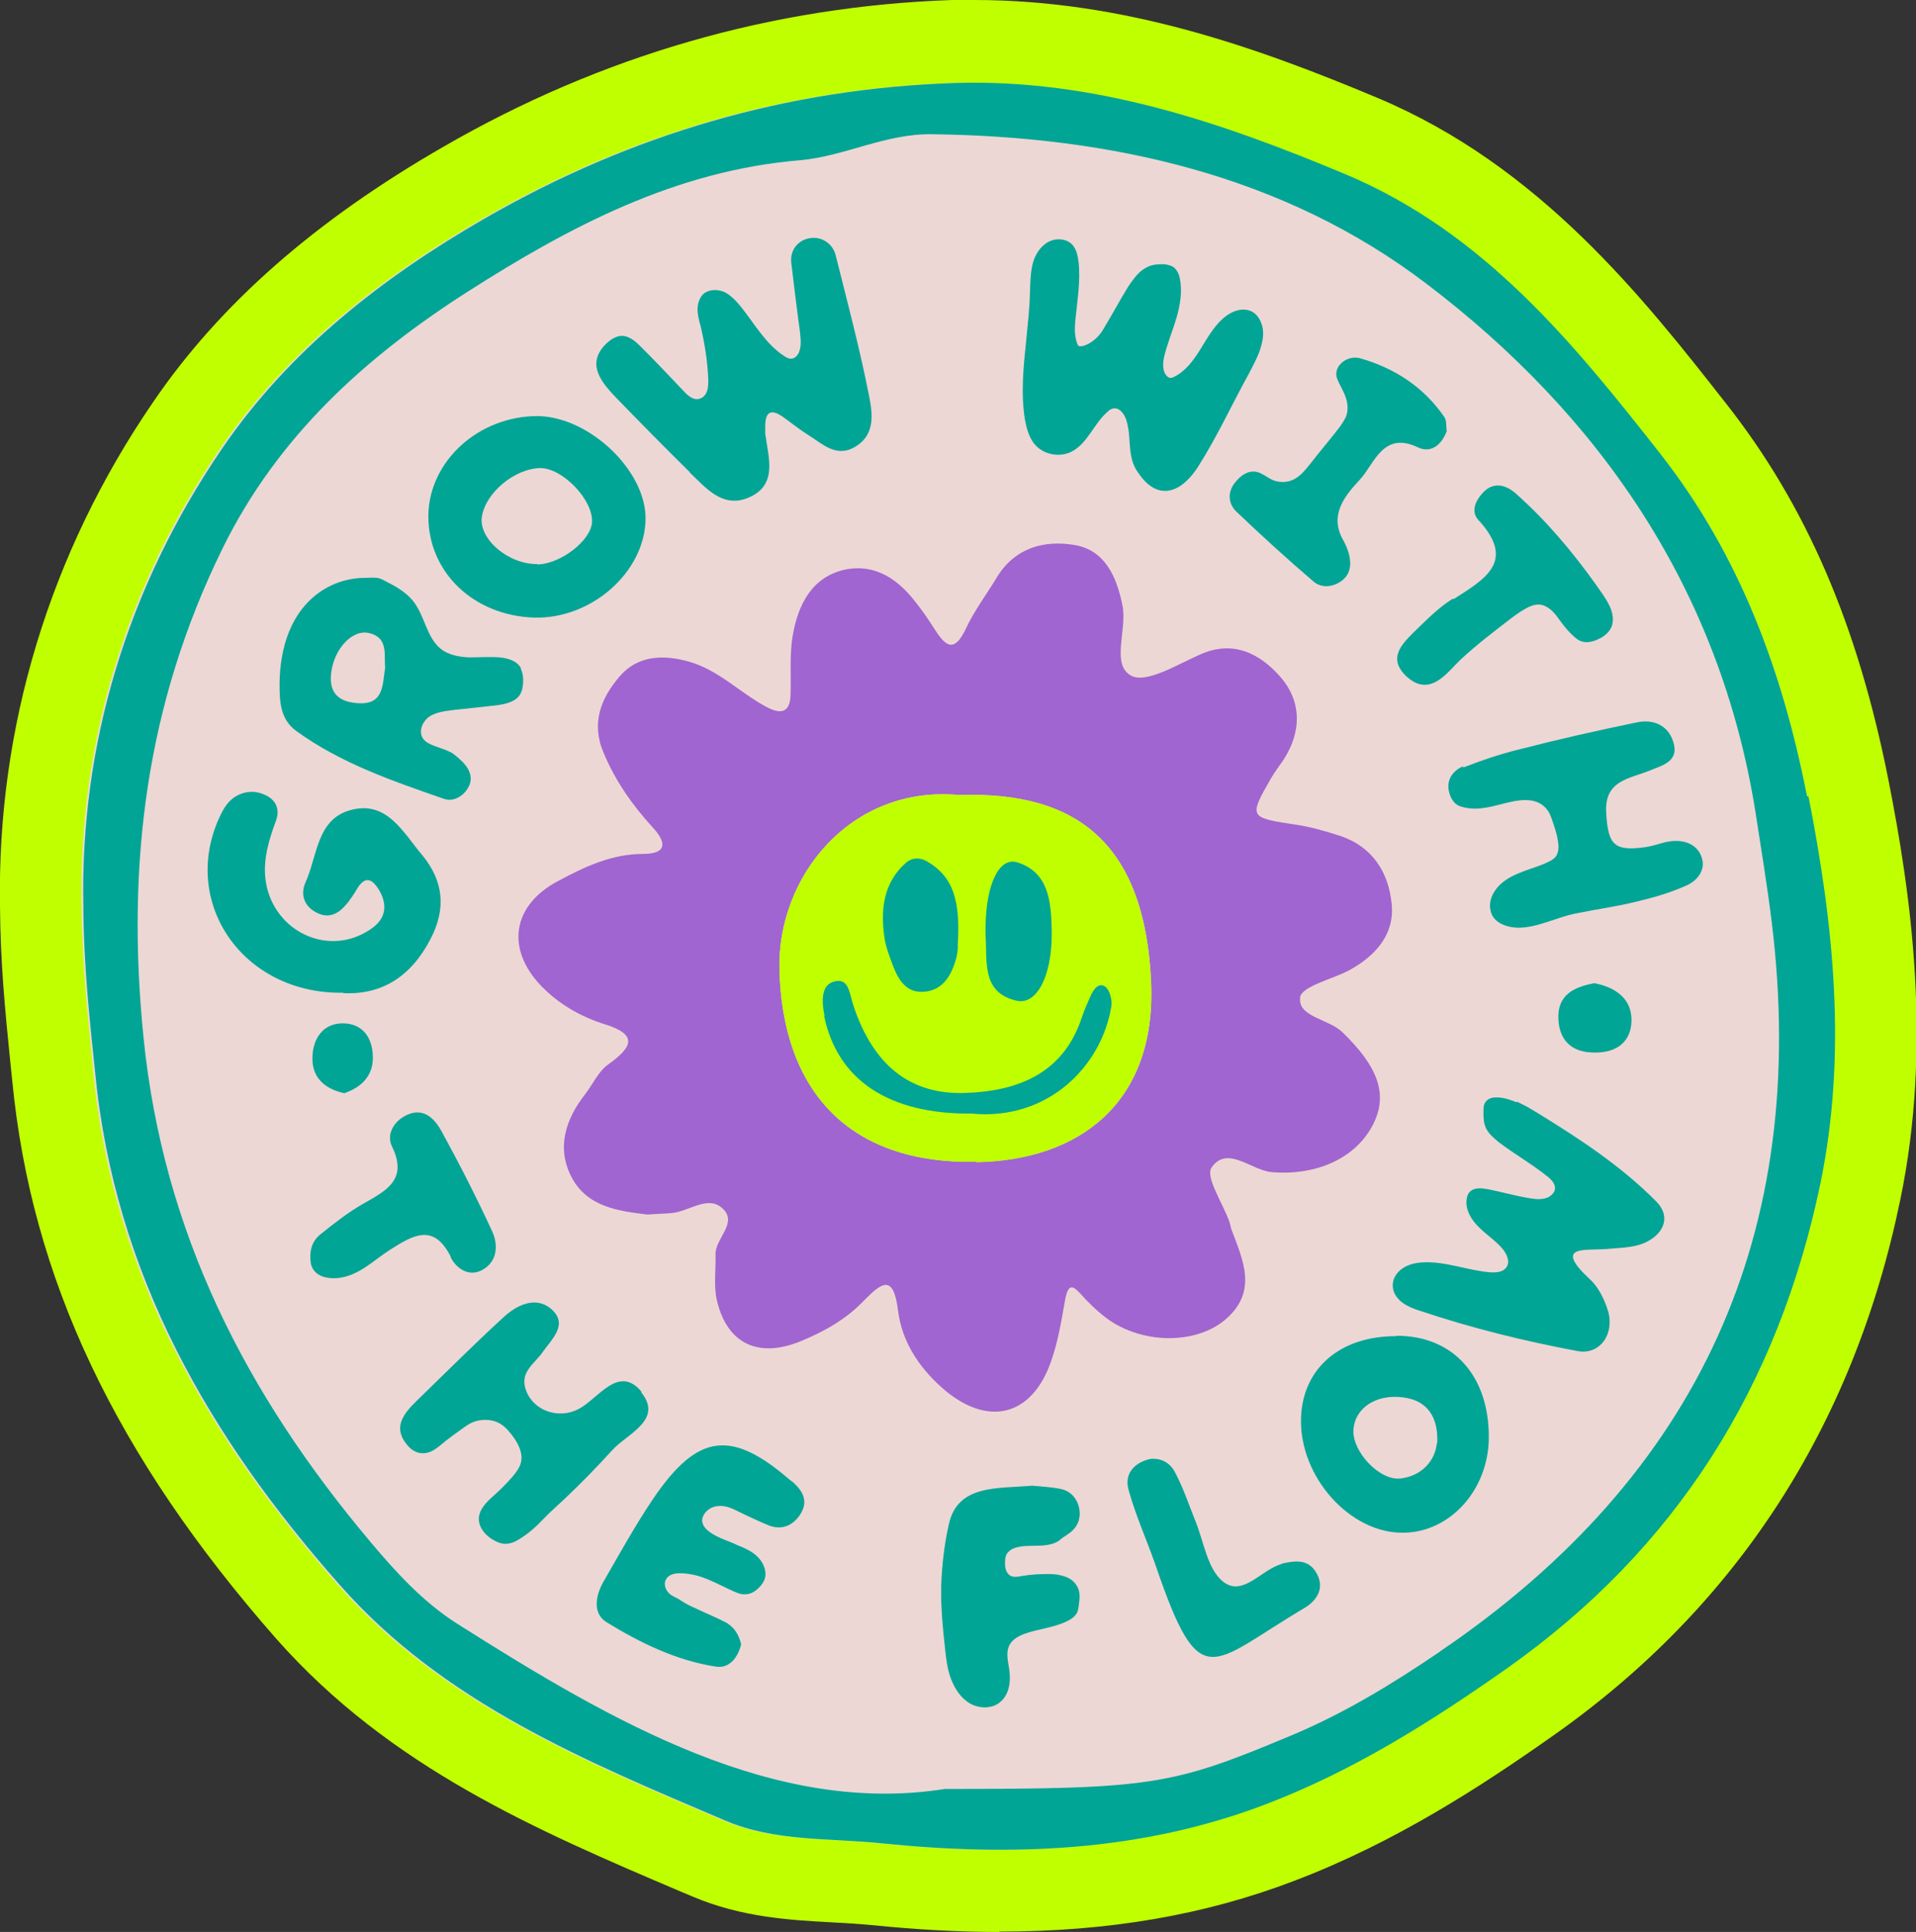 <?xml version="1.0" encoding="UTF-8"?>
<svg id="Layer_1" xmlns="http://www.w3.org/2000/svg" version="1.1" viewBox="0 0 501 505.2">
  <rect x="0" y="0" width="501" height="505.2" fill="#333333" stroke="none"/>
  <!-- Generator: Adobe Illustrator 29.2.1, SVG Export Plug-In . SVG Version: 2.1.0 Build 116)  -->
  <defs>
    <style>
      .st0 {
        fill: #edd7d4;
      }

      .st1 {
        fill: #00a595;
      }

      .st2 {
        fill: #c0ff00;
      }

      .st3 {
        fill: #a065d0;
      }
    </style>
  </defs>
  <path class="st2" d="M261.3,505.2c-10.6,0-21.5-.6-33.4-1.8-3.1-.3-6.5-.5-10.1-.7-11.2-.6-23.9-1.3-36.8-6.8l-3.1-1.3c-37.3-15.9-75.8-32.3-105.6-66C30.2,380.7,8.2,334.3,3.2,282.6c-.2-1.9-.4-3.9-.6-5.8-1.2-12.1-2.5-24.7-2.6-39.9-.8-46.7,13-92.3,40-131.7,17.5-25.7,42.4-47.5,75.9-66.8C157.4,14.4,202.2,1.6,249,0c1.9,0,3.8,0,5.8,0,39,0,73.7,12.3,105.4,25.6,42.4,17.8,69.5,52.3,91.2,80,21,26.7,34.4,58,42.4,98.4,5.9,29.8,11.5,69.2,3.1,109.7-12.2,59.2-42.8,106.4-90.7,140.1-18.7,13.2-41.4,28-67.7,38-23.5,9-48.7,13.3-77.1,13.3h0Z"/>
  <path class="st0" d="M434.3,119c20.7,26.4,31.8,56.7,38.1,89.3,6.6,33.6,10.2,67.2,3.1,101.2-10.9,52.9-37.4,95.5-82,126.8-19.9,14-40.1,26.8-63,35.5-32.7,12.5-66.5,13.7-100.6,10.2-13.5-1.4-27.8-.4-40.7-5.9-36.7-15.6-73.7-30.8-100.9-61.7-33.9-38.5-58.8-81.2-63.9-133.8-1.3-13.7-2.9-27.3-3.1-43.9-.7-41.7,11.2-82.6,36.2-119.3,17.6-25.8,41.9-44.8,68.8-60.3,38-21.9,79-34,123-35.4,36.2-1.1,69.4,10.1,102.2,23.9,35.9,15.1,59.4,43.9,82.5,73.4h0Z"/>
  <g>
    <path class="st1" d="M472.5,208.2c-6.4-32.6-17.5-62.8-38.1-89.2-23.1-29.5-46.6-58.3-82.5-73.4-32.7-13.7-65.9-25-102.1-23.9-44,1.4-85,13.5-123,35.4-26.9,15.5-51.2,34.5-68.8,60.3-25,36.7-37,77.6-36.2,119.3.1,16.6,1.7,30.2,3.1,43.9,5.1,52.6,29.9,95.3,63.9,133.8,27.2,30.9,64.3,46.1,100.9,61.7,12.9,5.5,27.1,4.5,40.7,5.9,34,3.5,67.9,2.3,100.6-10.2,22.8-8.7,43.1-21.5,63-35.5,44.5-31.4,71-74,82-126.8,7-34,3.5-67.5-3.1-101.2h0ZM376.5,431.9c-12.5,8.5-25.3,16.3-39.3,22.1-30.8,12.9-36.2,13.8-90.1,13.8-44.3,7-86.4-17.1-127.7-43.3-8.9-5.7-16-13.5-22.7-21.5-32.2-38.3-54.1-80.6-59.2-132-4.5-45,.7-86.9,20.7-127.6,14.5-29.5,37.6-50.2,64.2-67.2,26.5-16.9,54.2-31.6,86.8-34.3,11.6-1,22.3-7,34.5-6.8,46.9.6,92,10.7,129.3,39.1,45.4,34.5,76.7,79.9,86,138,1.5,9.7,3.1,19.4,4.3,29.1,9.9,81.1-19.1,144.6-86.7,190.5h0Z"/>
    <path class="st3" d="M339.9,260.9c.5-3.1,8.6-4.8,13.1-7.3,6.7-3.7,11.7-9.3,10.9-17.2-.8-8.2-4.9-14.9-13.4-17.8-3.7-1.2-7.5-2.3-11.3-2.9-12.7-1.9-12.7-1.9-6.9-12.1,1-1.7,2.2-3.3,3.3-4.9,4.9-7.5,4.7-15.5-.9-21.8-5.2-5.9-12.2-9.7-21-5.7-5.9,2.6-14,7.6-17.9,5.5-5.4-2.9-1-12-2.3-18.4-1.5-7.5-4.6-14.5-12.6-15.8-7.8-1.3-15.5.7-20.2,8.4-2.7,4.5-5.9,8.7-8.1,13.4-3.3,7.1-5.7,4.2-8.5-.2-1.4-2.2-2.9-4.4-4.5-6.4-4.6-6.1-10.6-10.3-18.4-8.8-8.8,1.8-12.5,9.1-13.9,17.2-.9,5.1-.4,10.4-.6,15.6-.1,5.2-3.1,4.9-6.4,3.1-6.9-3.7-12.4-9.6-20.2-11.8-6.8-1.9-13.4-1.6-18.1,3.9-4.8,5.6-7.5,12.1-4.2,19.9,3.1,7.4,7.5,13.7,12.9,19.6,3.5,3.8,3.9,6.9-2.6,6.9-8.2,0-15.3,3.4-22.2,7.1-11.9,6.3-13.7,17.6-4.5,27.3,4.6,4.8,10.3,8.1,16.6,10.1,8.9,2.7,7.4,6,1.1,10.5-2.6,1.8-4,5.1-6,7.7-5.2,6.6-7.7,14.2-3.6,21.9,4.1,7.8,12.4,8.8,19.8,9.7,2.5-.2,4.4-.2,6.4-.4,4.4-.4,9.2-4.6,13-1.4,4.6,3.9-1.8,8-1.6,12.3.1,3.9-.5,8,.3,11.7,2.6,11.6,10.9,15.5,22,10.9,6.1-2.5,11.8-5.7,16.4-10.5,4.7-4.8,7.8-7.2,9,2.4,1,8,5.2,14.6,11.3,20.1,11.8,10.6,23.7,8,28.8-6.9,1.7-4.9,2.6-10.1,3.5-15.3,1-6.3,2.8-3.6,5.3-.9,2.2,2.3,4.7,4.6,7.4,6.3,9.6,5.8,22.4,5.2,29.5-1,8.3-7.3,4.4-15.4,1.4-23.4-.2-.6-.3-1.3-.5-1.9-1.7-4.9-6.4-11.8-4.7-14.3,4.1-5.9,10.3.7,15.7,1.2,11.7,1,22.1-3.6,26.6-12.6,3.9-7.8,1.2-15-8.1-24-3.6-3.5-11.9-4-11-9.2h0ZM255.3,303.8c-33.1.7-50.7-18.3-51.5-50.3-.6-24.1,18.5-48.3,47.1-45.6,31.6-1.1,48.5,13.6,50.1,48.9,1.4,31.8-19,46.6-45.6,47.1h0Z"/>
    <path class="st2" d="M255.3,303.8c-33.1.7-50.7-18.3-51.5-50.3-.6-24.1,18.5-48.3,47.1-45.6,31.6-1.1,48.5,13.6,50.1,48.9,1.4,31.8-19,46.6-45.6,47.1h0Z"/>
    <path class="st1" d="M180.2,123.4c4.2,4,8.5,9.4,15.1,6.9,8.3-3.2,5.6-10.6,4.8-16.9,0-.6,0-1.3,0-2,0-3.8,1.6-4.5,4.6-2.4,2.1,1.5,4.2,3.2,6.4,4.6,3.8,2.3,7.4,6.2,12.4,3.3,5.7-3.3,4.6-9.2,3.6-14.1-2.4-12.1-5.6-24.1-8.6-36.1-.7-2.7-3.1-4.5-5.7-4.5-3.7,0-6.3,2.9-5.9,6.5.7,5.8,1.4,11.7,2.2,17.5.2,1.8.5,3.7,0,5.4-.3,1.1-1.1,2.2-2.3,2.2-.6,0-1.1-.3-1.6-.6-4.9-3.1-7.8-8.4-11.4-12.9-1.2-1.5-2.6-3-4.3-3.9-1.8-.8-4-.8-5.5.4-1.1,1-1.6,2.6-1.6,4.1,0,1.5.4,2.9.8,4.4,1.1,4.6,1.8,9.2,2,13.9,0,1,0,2.1-.3,3-.3,1-1.1,1.9-2.1,2.1-1.6.4-3-.9-4.1-2.1-3.6-3.8-7.2-7.6-10.9-11.3-1.2-1.2-2.6-2.6-4.4-3-2.1-.4-4,1-5.4,2.5-4.6,5.1-.6,9.7,3.1,13.6,6.4,6.6,12.8,13.1,19.3,19.5h0Z"/>
    <path class="st1" d="M268.3,89.3c-.7,6.8-1.4,13.7-.3,20.4.4,2.2,1,4.5,2.4,6.3,2.2,2.8,6.4,3.7,9.6,2.2,4.4-2.1,6-7.5,9.7-10.6.3-.3.7-.6,1.1-.7.8-.3,1.8,0,2.4.7.6.6,1,1.4,1.3,2.2.5,1.6.7,3.2.8,4.8.2,2.9.3,5.9,1.9,8.4,1.3,2,2.9,4,5.1,4.9,4.7,1.9,8.7-2.3,11-5.9,4.9-7.7,8.7-16,13.1-24,1.1-2.1,2.2-4.1,3-6.3.6-1.8,1.1-3.8.8-5.7s-1.3-3.8-3-4.6c-2.4-1.1-5.2,0-7.2,1.7-2.6,2.2-4.3,5.3-6.1,8.2-1.8,2.9-3.9,5.8-7,7.3-.3.1-.6.3-1,.2-.2,0-.5-.2-.6-.3-1.4-1.2-1.3-3.4-.9-5.2.8-3.4,2.2-6.7,3.2-10.1,1-3.4,1.6-7,.9-10.4-.2-1.1-.7-2.2-1.6-2.9-.7-.5-1.6-.7-2.5-.8-1.3,0-2.7,0-3.9.5-1.7.7-3,1.9-4.1,3.4-1.2,1.5-2.1,3.1-3.1,4.8-1.6,2.8-3.2,5.6-4.8,8.3-1.1,1.9-3.1,3.8-5.4,4.4-.3,0-.7.1-1,0-.2-.1-.3-.4-.4-.6-.8-2-.7-4.2-.5-6.3.5-5.1,1.4-10.2.8-15.3-.2-1.6-.6-3.2-1.6-4.3-1.7-1.8-4.7-1.8-6.7-.5s-3.3,3.6-3.8,6c-.5,2.4-.5,4.8-.6,7.3-.1,4.2-.6,8.3-1,12.5h0Z"/>
    <path class="st1" d="M396.4,288.2c-1.4-.6-2.9-1.1-4.4-1.2-1.3-.1-2.7,0-3.5,1.1-.6.7-.6,1.7-.6,2.6,0,1.5,0,3,.7,4.4.7,1.4,2,2.5,3.2,3.5,4.2,3.2,8.8,5.8,12.9,9.1,1,.8,2,1.9,1.9,3.1,0,.9-.8,1.7-1.6,2.2-1.6.8-3.5.6-5.2.3-3.6-.6-7.1-1.6-10.6-2.3-1.7-.3-3.7-.6-4.9.7-.5.5-.7,1.2-.8,1.9-.4,2.8,1.3,5.5,3.3,7.4,2,2,4.4,3.5,6.2,5.7,1.1,1.4,1.9,3.3.9,4.7-.9,1.3-2.7,1.4-4.3,1.3-5.9-.5-11.6-2.9-17.5-2.6-1.9.1-3.8.5-5.4,1.6s-2.7,2.9-2.5,4.8c.1,1.7,1.2,3.2,2.6,4.2,1.4,1,3,1.6,4.6,2.1,13.4,4.5,27.2,7.9,41.1,10.5,5.8,1.1,9.7-4.4,8-10.4-.9-3-2.5-6.3-4.7-8.3-9.9-9.2-1.2-7.5,4.4-8,3.2-.3,6.7-.3,9.6-1.5,5-2.1,7.4-6.7,3.3-10.9-9.1-9.2-19.9-16.3-30.8-23-1.5-.9-2.9-1.8-4.4-2.5-.4-.2-.8-.4-1.2-.6Z"/>
    <path class="st1" d="M89.8,259.7c10.2.5,17.8-4.5,22.8-14.2,4.1-7.9,3.4-15.1-2.2-21.9-5-5.9-9.2-14.3-18.6-11.8-9,2.3-8.8,12.1-11.9,18.9-1.5,3.3-.3,6.5,3.2,8.1,2.7,1.3,5.1.3,7-1.8,1.3-1.4,2.4-3.1,3.4-4.8,1.2-1.9,2.7-2.9,4.4-1.1,1.2,1.3,2.2,3.2,2.5,5,.6,3.7-1.8,6-4.8,7.7-11.1,6.3-24.7-1.1-26.2-14-.6-5.4,1-10.4,2.8-15.3,1-2.8,0-5.2-2.6-6.5-2.4-1.2-5-1.3-7.5,0-2.5,1.3-3.7,3.5-4.8,5.9-10.1,22.3,6.3,46.1,32.4,45.7h0Z"/>
    <path class="st1" d="M136.2,174.7c-1-1.9-3.4-2.6-5.6-2.8-2.6-.2-5.3,0-7.9,0-2.6-.1-5.4-.6-7.4-2.2-3.7-2.9-4.2-8.5-7.1-12.3-1.6-2.1-3.9-3.6-6.2-4.8-1.1-.5-2.3-1.4-3.5-1.5-.9-.1-2.1,0-3,0-3.9,0-7.8,1.1-11.1,3.2-8.3,5.3-11.2,15-11.3,24.4,0,4.6.1,9.3,4.3,12.4,11.7,8.5,25.2,13.1,38.7,17.8,2.5.9,5.3-.8,6.5-3.3,1.3-2.6-.2-5.1-2.2-6.9-.8-.7-1.8-1.7-2.8-2.1-1.4-.7-2.9-1.1-4.4-1.7-1-.4-2-.9-2.6-1.8-1.2-1.8-.2-4.3,1.5-5.6,1.7-1.2,3.9-1.5,6.1-1.8,3.7-.4,7.4-.8,11.1-1.2,2.5-.3,5.4-.8,6.7-2.9.6-1.1.8-2.3.8-3.6,0-1-.1-2.1-.6-3h0ZM93.9,183.9c-4-.2-7.5-1.6-7.4-6.7.2-6.6,5.1-12.6,9.8-11.7,5.3,1.1,4.1,5.6,4.4,9.1-.7,4.4-.3,9.6-6.8,9.3h0Z"/>
    <path class="st1" d="M382.6,200.4c-2.6,1-4.3,3.4-3.8,6.2.3,1.7,1.2,3.6,2.9,4.2,2,.7,4.1.8,6.1.5,2.5-.3,4.8-1.1,7.2-1.6,1.7-.4,3.5-.6,5.2-.4s3.4,1.1,4.4,2.5c.5.6.8,1.4,1.1,2.2.7,2,1.4,4,1.7,6.1.2,1.2.2,2.5-.4,3.6-.5.8-1.3,1.3-2.2,1.7-2,1-4.2,1.6-6.3,2.4-2.1.8-4.2,1.7-5.9,3.2-1.7,1.5-3,3.6-3,5.8,0,.8.2,1.7.5,2.4,1.2,2.4,4.1,3.3,6.8,3.4,5.2,0,10-2.7,15-3.7,5.3-1.1,10.6-1.8,15.9-3.1,4.6-1.1,9.2-2.4,13.5-4.4,2.5-1.2,4.3-3.6,3.9-6.2-.6-3.6-3.6-5.4-7.2-5.3-2.5,0-5,1.2-7.6,1.6-8.4,1.2-9.9-.6-10.4-8.8-.6-8.6,5.9-9,11.1-11.1,3.6-1.5,8.1-2.4,6.4-7.7-1.4-4.3-5.2-5.9-9.5-5-10.2,2.1-20.4,4.4-30.5,7-5,1.2-10,2.9-14.9,4.8h0Z"/>
    <path class="st1" d="M140.6,108.8c-15.5,0-28.4,11.8-28.6,26-.1,14.8,11.8,26.2,27.7,26.7,14.9.4,28.8-11.8,29.1-25.6.3-12.7-14.7-27-28.3-27.1h0ZM140.5,147.5c-7.6.1-15.4-6.6-14.5-12.4,1-6.3,8.6-12.6,15.3-12.7,5.8,0,13.8,8.3,13.5,14.1-.2,4.8-8.2,11-14.3,11.1h0Z"/>
    <path class="st1" d="M206.9,387.3c-15.6-13.6-24.4-12.6-36.1,4.6-4.7,7-8.8,14.4-13,21.7-2.1,3.7-2.9,8.3.8,10.6,8.8,5.4,18.2,10,28.5,11.6,3.6.6,5.8-2.3,6.7-5.8-.6-2.7-2-4.8-4.5-6-2.6-1.3-5.3-2.4-8-3.7-1.2-.5-2.2-1.1-3.3-1.8-1-.7-2.2-1-3.1-1.9-.9-.9-1.4-2.4-.8-3.5.6-1.3,2.2-1.7,3.6-1.7,2.5,0,5,.6,7.4,1.6s4.6,2.2,6.9,3.2c.9.4,1.9.8,2.9.7,1.3,0,2.5-.7,3.4-1.6.6-.5,1.1-1.2,1.5-2,.9-2,0-4.4-1.5-6-1.5-1.6-3.6-2.5-5.6-3.3-1-.5-2.1-.9-3.1-1.3-1.5-.6-3-1.3-4.2-2.2-.9-.7-1.7-1.6-1.8-2.8,0-.5.1-1,.4-1.5.3-.5.6-1,1.1-1.3.9-.8,2.1-1.1,3.3-1.1,2.3,0,4.2,1.3,6.2,2.2,2.2,1,4.4,2.1,6.7,3,3.5,1.2,6.4-.3,8.2-3.4,2-3.5,0-6.2-2.6-8.4h0Z"/>
    <path class="st1" d="M167.8,364c-6-7.3-11.2,1.6-16.4,4.4-5.2,2.8-11.8.6-13.8-4.7-1.9-4.8,2.1-7,4.2-10,2.5-3.6,7.1-7.5,2.1-11.6-4-3.2-8.9-.8-12.4,2.5-7.2,6.6-14.1,13.5-21.1,20.3-3.8,3.7-8.5,7.7-3.8,13.1,1.6,1.9,3.9,2.6,6.2,1.5,1.3-.6,2.5-1.7,3.6-2.6,1.3-1,2.6-2,3.9-2.9,1-.7,2-1.5,3.1-2,2.3-1,5.2-1,7.4.3,1.5.9,2.6,2.3,3.6,3.7,1.3,1.9,2.4,4.2,1.8,6.5-.3,1.2-1.1,2.3-1.9,3.3-1.6,1.9-3.3,3.6-5.2,5.3-1.8,1.6-3.8,3.5-3.9,6,0,2.4,1.7,4.4,3.8,5.6.9.5,1.8.9,2.8,1,1.5.1,2.9-.5,4.1-1.3,2.3-1.4,4.2-3.1,6-5,1.9-2,4.1-3.9,6.1-5.8,4.2-4,8.2-8.1,12.1-12.4,3.9-4.3,13.5-7.9,7.5-15.2h0Z"/>
    <path class="st1" d="M365,349.4c-14.7,0-24.4,8.5-24.8,21.4-.5,15.4,12.9,30.3,26.9,30,12.2-.2,22.1-11.3,22.2-24.8.1-16.3-9.4-26.8-24.3-26.7h0ZM375.7,377.4c-.4,4.3-3.6,8.4-9.3,9.2-5.6.8-12.8-7-12.5-12.6.3-5.8,5.9-9.5,12.9-8.6,6,.7,9.4,4.7,9,12.1Z"/>
    <path class="st1" d="M277.6,402.3c.5-.4,1.1-.7,1.6-1.1,2.5-1.6,3.5-4,3-6.7-.5-2.7-2.3-4.7-5.1-5.2-2.6-.5-5.2-.6-7.2-.8-9,.8-19.5-.4-21.8,10.1-1.2,5.3-1.8,10.7-2,16.2-.1,5.5.4,10.8,1,16.2.3,2.8.6,5.5,1.6,8.1s2.6,5,5,6.4c2.4,1.3,5.7,1.4,7.8-.4,2.6-2.1,2.9-5.9,2.3-9.2-.3-1.8-.7-3.7,0-5.4s2.5-2.7,4.2-3.3c3.7-1.3,7.8-1.6,11.3-3.4.8-.4,1.6-1,2.1-1.7.5-.7.6-1.6.7-2.4.2-1.5.4-3.2-.3-4.6-.6-1.3-1.8-2.3-3.2-2.8s-2.8-.7-4.2-.7c-2.4,0-4.8.1-7.1.5-1,.2-2.1.4-3,0-1-.5-1.5-1.8-1.5-3,0-1.2,0-2.5.9-3.3.8-.9,2.1-1.2,3.3-1.4,3.2-.5,7.8.5,10.5-2h0Z"/>
    <path class="st1" d="M322.7,126.5c-1.8,2.5-1.4,5.3.5,7.2,6.6,6.3,13.4,12.5,20.3,18.4,2,1.7,5,1.5,7.3-.2,2.4-1.8,2.6-4.4,1.9-7.1-.3-1.2-.9-2.5-1.5-3.6-3.8-6.7.7-11.8,4.4-15.8,3.8-4.1,6-12.8,15.2-8.4,3.4,1.6,6.2-.7,7.5-4.3-.2-1.2,0-2.7-.6-3.6-5.4-7.9-13-12.8-22-15.4-3.5-1-7.4,2.2-6,5.5.7,1.7,1.8,3.3,2.3,5.1.5,1.6.5,3.3-.1,4.8-.4.8-.9,1.6-1.4,2.3-1,1.3-2,2.6-3,3.8-1,1.2-2,2.5-3,3.7-.6.8-1.3,1.6-1.9,2.4-1.2,1.5-2.4,3-4,3.9-1.4.8-3,1-4.6.7-1.6-.3-2.7-1.3-4.1-2-2.9-1.6-5.5.3-7.2,2.6h0Z"/>
    <path class="st1" d="M379.8,156.6c-3.8,2.4-7.1,5.8-10.3,8.9-3.3,3.3-6.6,6.9-1.6,11.5.7.6,1.5,1.2,2.4,1.6,5,2.1,8.6-3.3,11.7-6.2,4-3.7,8.3-7,12.6-10.3,1.4-1.1,2.8-2.1,4.4-3,1.1-.6,2.3-1.1,3.6-1,1.3.1,2.5.9,3.5,1.9s1.6,2.1,2.5,3.2c.9,1.2,1.9,2.3,3,3.3.6.5,1.2,1,1.9,1.2,1.4.5,3,.1,4.3-.5,1.4-.6,2.7-1.6,3.4-2.9,1-1.9.5-4.3-.5-6.2-.9-1.8-2.2-3.5-3.3-5.1-6.2-8.7-13.1-16.9-21.1-24-2.4-2.1-5.8-3.3-8.7,0-1.9,2.1-3,4.9-1,7,9.9,10.8,1.7,15.4-6.4,20.6h0Z"/>
    <path class="st1" d="M335.1,409c-5.3,1.4-10.2,8.8-15.4,4.5-4-3.3-4.9-10.3-7.1-15.7-1.7-4.2-3.1-8.5-5.2-12.5-1.1-2.3-3.2-4.1-6.6-3.8-4.1.9-6.9,3.8-5.7,8.1,1.9,6.9,4.9,13.4,7.2,20.1,11.6,33.8,14.1,25.4,38.6,10.9,3.6-2.1,5.8-5.6,3-9.8-2.1-3.1-5.4-2.7-8.8-1.9h0Z"/>
    <path class="st1" d="M117.8,328.7c1.5,3,4.7,5.2,8.1,3.5,4.1-2.1,4.5-6.5,2.8-10.2-4.1-8.9-8.5-17.5-13.2-26.1-1.9-3.5-4.9-6.5-9.4-4.2-3.2,1.6-5.1,5-3.6,8.1,4.2,8.6-1.4,11.5-7.4,14.9-3.9,2.2-7.6,5.1-11.1,7.9-2.1,1.6-3.3,4-2.7,7.9.7,2.9,3.5,4,7.1,3.7,5.5-.6,9.2-4.6,13.6-7.4,6-3.8,11.4-7.1,15.9,1.9h0Z"/>
    <path class="st1" d="M416,275.2c5.7.4,10.4-2,10.6-8.1.2-5.8-4-8.9-9.7-10-5.3,1-9.8,3-9.4,9.6.3,5.2,3.3,8.2,8.4,8.5h0Z"/>
    <path class="st1" d="M90.2,285.8c4-1.4,7.3-4.2,7.3-9.2,0-4.9-2.4-8.9-7.7-9-5.4-.1-8,4.1-8.1,8.8-.2,4.8,2.6,8.3,8.5,9.5h0Z"/>
    <path class="st1" d="M215.5,265.7c3.5,16.8,17,25.7,38.6,25.5,19.9,1.9,34-12.4,36.5-28.1.3-1.6-.5-4.3-1.6-5.1-1.8-1.2-3.1.8-3.9,2.6-.8,1.8-1.6,3.6-2.2,5.4-4.8,14.7-16.7,19.3-30.3,19.8-14.8.6-24.4-7.5-29.5-23-1-3-1.1-7.5-5.4-6-3.1,1.1-2.8,5.5-2.1,8.8h0Z"/>
    <path class="st1" d="M233.6,252.8c1.5,3.8,3.7,7.1,8.4,6.5,4.5-.5,6.6-4.1,7.8-7.9.8-2.4.7-5.2.6-3.8.8-11.6-.9-18.3-8.1-22.4-2-1.1-3.9-.9-5.4.4-6,5.3-6.7,12.4-5.6,19.8.4,2.5,1.4,5,2.3,7.4h0Z"/>
    <path class="st1" d="M265.9,261.7c5.2,1.1,9-6.4,9.1-16.9,0-.6,0-1.3,0-1.9-.2-7.3-.8-14.8-9-17.4-4.8-1.5-8.2,5.9-8.3,17,0,.6,0,1.3,0,1.9.5,6.9-1.2,15.2,8.2,17.3h0Z"/>
  </g>
</svg>